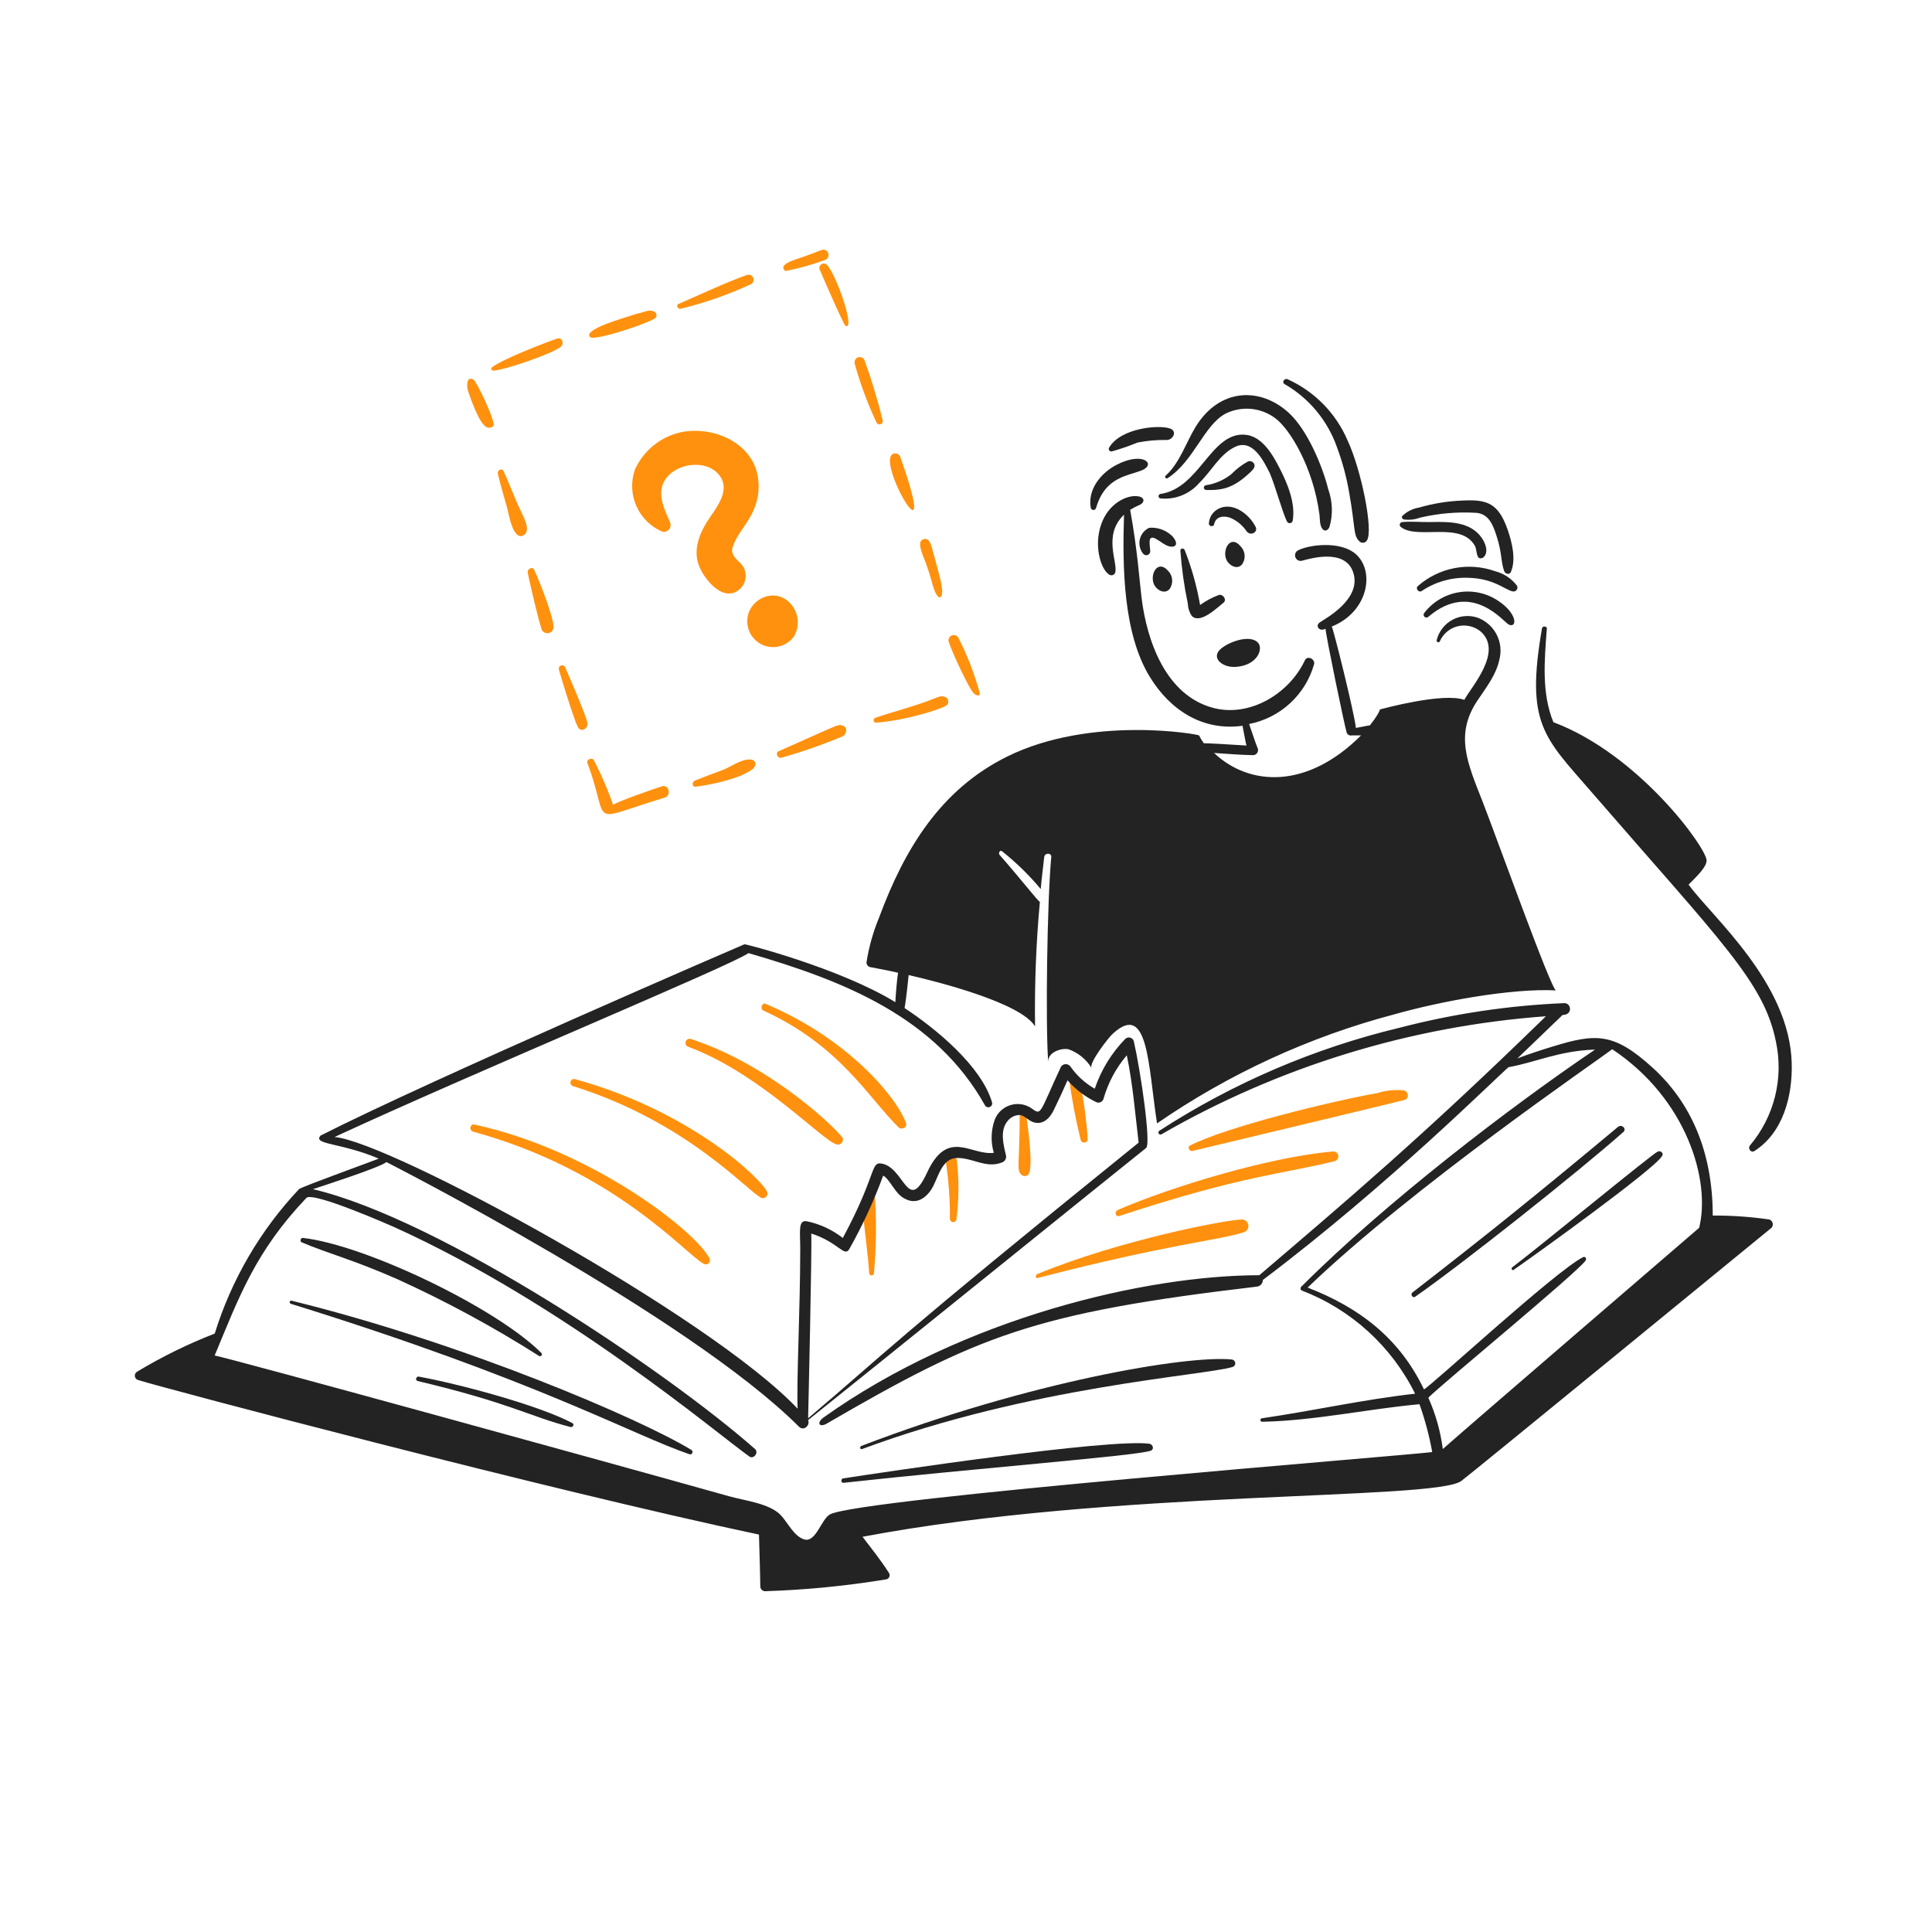 <svg width="360" height="360" viewBox="0 0 360 360" fill="none" xmlns="http://www.w3.org/2000/svg">
<g clip-path="url(#clip0_802_4389)">
<path d="M88.266 70.777C86.876 69.876 86.953 72.086 87.203 72.821C87.691 74.283 89.238 78.736 90.557 79.527C90.772 79.663 91.028 79.721 91.281 79.692C91.533 79.662 91.768 79.547 91.947 79.365C92.442 78.621 88.783 71.035 88.266 70.777Z" fill="#FF910E"/>
<path d="M96.936 94.985C95.798 92.614 94.942 90.138 93.829 87.788C93.515 87.128 92.607 87.625 92.764 88.275C93.275 90.398 93.873 92.458 94.482 94.574C94.791 95.641 95.569 100.911 97.591 99.725C99.173 98.8 97.144 95.612 96.936 94.985Z" fill="#FF910E"/>
<path d="M99.548 106.191C99.21 105.459 98.239 106.029 98.321 106.679C98.529 107.828 100.596 116.754 101.021 117.475C101.156 117.676 101.351 117.83 101.578 117.915C101.805 118 102.053 118.011 102.288 117.948C102.522 117.885 102.73 117.751 102.884 117.563C103.038 117.376 103.13 117.145 103.146 116.903C103.149 114.983 100.647 108.57 99.548 106.191Z" fill="#FF910E"/>
<path d="M109.449 134.65C109.137 133.076 105.347 124.428 105.277 124.263C105.198 124.137 105.075 124.042 104.932 123.998C104.789 123.953 104.635 123.96 104.497 124.019C104.359 124.078 104.246 124.184 104.18 124.318C104.113 124.452 104.096 124.606 104.132 124.751C104.439 125.874 106.997 134.298 107.648 135.383C108.139 136.613 109.676 135.799 109.449 134.65Z" fill="#FF910E"/>
<path d="M123.352 146.51C122.61 146.739 114.192 149.617 114.274 150.027C113.269 147.166 112.067 144.378 110.676 141.684C110.351 141.034 109.2 141.521 109.449 142.171C113.892 153.909 108.919 153.139 123.843 148.632C123.978 148.595 124.104 148.532 124.214 148.446C124.324 148.36 124.415 148.253 124.484 148.132C124.552 148.01 124.595 147.876 124.612 147.737C124.628 147.599 124.616 147.458 124.578 147.324C124.565 147.184 124.52 147.048 124.448 146.927C124.375 146.806 124.277 146.703 124.159 146.625C124.042 146.547 123.909 146.496 123.769 146.476C123.629 146.456 123.487 146.468 123.352 146.51Z" fill="#FF910E"/>
<path d="M139.792 141.522C138.074 141.431 136.189 142.903 134.639 143.485C132.918 144.135 131.191 144.757 129.486 145.448C128.909 145.68 128.916 146.681 129.649 146.585C133.042 146.171 138.004 144.98 140.117 143.395C140.855 142.994 141.183 141.6 139.792 141.522Z" fill="#FF910E"/>
<path d="M157.047 135.224C156.006 134.946 157.096 134.681 145.107 139.969C144.371 140.294 144.944 141.371 145.594 141.194C149.489 140.093 153.313 138.755 157.044 137.187C157.725 136.851 158.05 135.492 157.047 135.224Z" fill="#FF910E"/>
<path d="M173.897 130.234C170.381 131.625 166.627 132.549 163.102 133.75C162.615 133.913 162.693 134.725 163.265 134.651C168.819 134.267 175.79 132.021 176.427 131.379C176.535 131.278 176.616 131.152 176.664 131.013C176.711 130.873 176.723 130.723 176.699 130.578C176.674 130.432 176.614 130.295 176.524 130.178C176.434 130.061 176.317 129.968 176.182 129.907C175.34 129.483 174.789 129.936 173.897 130.234Z" fill="#FF910E"/>
<path d="M178.558 118.785C178.434 118.591 178.245 118.446 178.024 118.376C177.804 118.306 177.566 118.316 177.352 118.404C177.138 118.491 176.962 118.651 176.853 118.855C176.745 119.059 176.712 119.295 176.759 119.521C177.232 121.177 180.668 128.594 181.503 129.254C181.828 129.507 182.566 129.904 182.566 129.172C181.589 125.582 180.246 122.101 178.558 118.785Z" fill="#FF910E"/>
<path d="M172.836 105.862C173.638 108.004 173.919 110.3 174.799 111.179C174.846 111.227 174.905 111.262 174.971 111.28C175.036 111.298 175.104 111.299 175.17 111.283C175.235 111.266 175.295 111.233 175.344 111.187C175.393 111.14 175.429 111.082 175.449 111.017C175.899 109.762 174.972 107.065 173.731 102.347C173.486 101.611 173.243 100.134 172.096 100.466C170.502 100.927 172.246 103.82 172.836 105.862Z" fill="#FF910E"/>
<path d="M167.764 85.171C167.683 84.925 167.511 84.72 167.282 84.599C167.053 84.478 166.786 84.45 166.537 84.522C162.775 85.488 175.591 107.281 167.764 85.171Z" fill="#FF910E"/>
<path d="M164.49 78.388C163.553 74.537 162.407 70.74 161.055 67.013C160.93 66.813 160.739 66.662 160.515 66.587C160.291 66.512 160.048 66.518 159.828 66.604C159.615 66.697 159.441 66.862 159.337 67.07C159.232 67.277 159.204 67.515 159.256 67.742C160.303 71.531 161.672 75.225 163.346 78.782C163.418 78.904 163.531 78.998 163.664 79.047C163.798 79.096 163.944 79.098 164.078 79.052C164.213 79.005 164.327 78.914 164.402 78.793C164.477 78.672 164.508 78.529 164.49 78.388Z" fill="#FF910E"/>
<path d="M154.101 49.351C153.972 49.219 153.802 49.135 153.619 49.111C153.436 49.087 153.25 49.124 153.091 49.217C152.932 49.31 152.808 49.454 152.739 49.625C152.671 49.797 152.661 49.986 152.712 50.163C152.748 50.326 157.205 60.547 157.537 60.713C159.446 61.673 155.967 51.441 154.101 49.351Z" fill="#FF910E"/>
<path d="M91.949 69.061C93.854 69.02 103.599 65.708 104.624 64.481C105.112 63.903 104.712 62.78 103.812 63.09C101.361 63.929 93.34 67.044 91.624 68.489C91.377 68.651 91.623 69.067 91.949 69.061Z" fill="#FF910E"/>
<path d="M110.274 62.925C112.344 63.114 121.745 59.903 122.214 59.163C122.321 58.989 122.355 58.781 122.309 58.582C122.263 58.383 122.141 58.21 121.969 58.101C120.832 57.535 120.126 58.203 118.779 58.426C114.042 59.922 111.19 60.78 109.947 62.025C109.872 62.095 109.82 62.185 109.796 62.284C109.772 62.383 109.778 62.487 109.812 62.583C109.847 62.679 109.91 62.763 109.992 62.824C110.074 62.885 110.172 62.92 110.274 62.925Z" fill="#FF910E"/>
<path d="M126.869 57.528C131.367 56.424 135.748 54.89 139.953 52.948C140.153 52.833 140.303 52.648 140.376 52.43C140.449 52.211 140.439 51.973 140.348 51.762C140.258 51.55 140.092 51.379 139.884 51.281C139.675 51.183 139.438 51.165 139.217 51.23C136.292 52.169 127.782 56.069 126.459 56.628C125.887 56.792 126.295 57.691 126.869 57.528Z" fill="#FF910E"/>
<path d="M146.415 50.494C148.892 50.008 151.327 49.325 153.695 48.45C153.819 48.413 153.934 48.351 154.034 48.269C154.133 48.187 154.216 48.086 154.276 47.972C154.337 47.858 154.374 47.733 154.386 47.604C154.398 47.476 154.384 47.346 154.345 47.223C154.311 47.097 154.252 46.979 154.171 46.877C154.09 46.775 153.989 46.691 153.873 46.63C153.758 46.569 153.632 46.532 153.502 46.522C153.372 46.512 153.241 46.53 153.118 46.573C148.405 48.459 146.753 48.57 146.004 49.6C145.94 49.773 145.948 49.964 146.025 50.132C146.102 50.299 146.242 50.429 146.415 50.494Z" fill="#FF910E"/>
<path d="M134.396 89.098C135.776 91.557 133.689 94.352 132.352 96.296C130.589 98.856 129.102 102.011 130.143 105.127C131.066 107.901 134.968 112.653 137.995 109.625C138.607 109.004 138.949 108.167 138.949 107.295C138.949 106.423 138.607 105.586 137.995 104.965C137.102 104.139 136.101 103.242 136.523 101.938C137.318 99.477 139.393 97.526 140.366 95.15C141.535 92.632 141.682 89.759 140.776 87.135C138.78 81.963 132.682 79.629 127.451 80.429C125.456 80.77 123.577 81.597 121.979 82.838C120.381 84.079 119.114 85.695 118.291 87.543C117.529 89.761 117.638 92.186 118.594 94.327C119.551 96.468 121.284 98.167 123.443 99.081C123.675 99.126 123.914 99.105 124.135 99.022C124.355 98.939 124.548 98.796 124.692 98.609C124.836 98.423 124.926 98.2 124.951 97.966C124.975 97.731 124.935 97.495 124.833 97.282C124.03 95.394 122.902 93.198 123.279 91.066C124.108 86.35 132.032 84.888 134.396 89.098Z" fill="#FF910E"/>
<path d="M147.976 118.539C148.471 117.667 148.704 116.671 148.647 115.67C148.589 114.669 148.243 113.706 147.651 112.897C144.401 108.544 137.945 112.234 139.472 117.231C139.743 118.084 140.246 118.844 140.926 119.426C141.605 120.008 142.434 120.388 143.318 120.524C144.202 120.66 145.107 120.547 145.93 120.196C146.753 119.845 147.462 119.271 147.976 118.539Z" fill="#FF910E"/>
<path d="M193.44 238.11C217.701 231.808 227.365 231.082 231.79 229.603C232.059 229.514 232.289 229.333 232.439 229.092C232.59 228.85 232.651 228.564 232.612 228.283C232.573 228.001 232.438 227.742 232.228 227.55C232.019 227.359 231.748 227.246 231.465 227.232C228.434 227.27 208.633 231.085 193.352 237.374C192.782 237.611 192.949 238.273 193.44 238.11Z" fill="#FF910E"/>
<path d="M208.575 226.578C231.615 218.995 239.248 218.726 248.73 216.356C248.939 216.292 249.118 216.156 249.235 215.972C249.353 215.788 249.401 215.568 249.372 215.352C249.342 215.135 249.237 214.937 249.074 214.791C248.912 214.645 248.703 214.562 248.485 214.557C236.622 215.545 218.39 221.097 208.329 225.434C207.59 225.753 207.837 226.822 208.575 226.578Z" fill="#FF910E"/>
<path d="M222.15 214.474C222.312 214.446 261.735 205.012 261.897 204.904C262.05 204.805 262.172 204.664 262.248 204.498C262.323 204.332 262.35 204.148 262.324 203.967C262.298 203.787 262.221 203.617 262.102 203.479C261.983 203.34 261.827 203.239 261.652 203.187C259.973 203.008 258.275 203.174 256.663 203.674C247.756 205.265 228.416 210.012 221.659 213.489C221.251 213.819 221.66 214.562 222.15 214.474Z" fill="#FF910E"/>
<path d="M88.186 210.876C114.606 218.105 127.772 233.726 131.123 235.493C131.271 235.581 131.444 235.617 131.616 235.596C131.787 235.575 131.946 235.497 132.068 235.375C132.19 235.253 132.268 235.094 132.289 234.923C132.31 234.751 132.274 234.578 132.186 234.43C129.434 229.23 110.147 214.27 88.512 209.567C87.614 209.239 87.285 210.63 88.186 210.876Z" fill="#FF910E"/>
<path d="M106.753 202.375C128.293 209.104 139.551 222.286 141.92 223.23C142.067 223.268 142.221 223.266 142.368 223.226C142.515 223.186 142.648 223.109 142.756 223.001C142.863 222.894 142.941 222.76 142.981 222.614C143.021 222.467 143.022 222.313 142.984 222.165C142.001 219.699 128.579 206.952 107.08 201.066C106.912 201.037 106.739 201.073 106.596 201.166C106.453 201.26 106.351 201.403 106.309 201.569C106.268 201.734 106.291 201.909 106.373 202.059C106.455 202.208 106.591 202.321 106.753 202.375Z" fill="#FF910E"/>
<path d="M128.342 195.09C141.719 200.071 153.305 212.64 155.903 213.248C156.061 213.291 156.227 213.292 156.385 213.25C156.543 213.208 156.687 213.125 156.802 213.009C156.918 212.894 157.001 212.75 157.042 212.592C157.084 212.434 157.084 212.268 157.041 212.11C156.618 211.053 144.127 198.641 128.826 193.628C128.727 193.582 128.619 193.558 128.51 193.557C128.401 193.556 128.293 193.577 128.193 193.621C128.093 193.664 128.003 193.728 127.929 193.809C127.856 193.889 127.8 193.985 127.766 194.088C127.732 194.192 127.72 194.301 127.731 194.41C127.741 194.518 127.775 194.623 127.83 194.718C127.884 194.813 127.958 194.895 128.046 194.959C128.134 195.023 128.235 195.068 128.342 195.09Z" fill="#FF910E"/>
<path d="M142.243 188.303C156.525 194.816 161.814 204.553 167.43 210.059C168.009 210.624 169.135 210.059 168.821 209.246C166.783 203.908 157.511 193.321 142.732 187.083C142.078 186.668 141.51 187.968 142.243 188.303Z" fill="#FF910E"/>
<path d="M162.854 237.211C163.313 232.015 163.34 226.79 162.935 221.59C162.85 221.018 160.891 225.843 160.891 226.907C160.972 228.044 161.866 234.921 161.953 237.211C161.953 237.33 162.001 237.445 162.085 237.529C162.17 237.614 162.284 237.661 162.403 237.661C162.523 237.661 162.637 237.614 162.722 237.529C162.806 237.445 162.854 237.33 162.854 237.211Z" fill="#FF910E"/>
<path d="M178.231 227.151C178.683 223.568 178.71 219.944 178.313 216.355C178.308 216.212 178.274 216.071 178.212 215.941C178.15 215.812 178.062 215.697 177.953 215.603C177.845 215.51 177.718 215.44 177.58 215.398C177.443 215.357 177.299 215.344 177.156 215.361C177.014 215.378 176.877 215.425 176.753 215.498C176.63 215.571 176.523 215.668 176.439 215.785C176.356 215.902 176.298 216.034 176.268 216.175C176.239 216.315 176.239 216.46 176.268 216.6C176.78 220.066 177.026 223.566 177.004 227.069C176.993 227.231 177.048 227.392 177.155 227.514C177.262 227.637 177.414 227.712 177.576 227.723C177.739 227.734 177.9 227.68 178.022 227.573C178.145 227.466 178.22 227.314 178.231 227.151Z" fill="#FF910E"/>
<path d="M190.006 207.524C190.006 217.163 189.345 218.002 190.331 218.899C190.495 219.059 190.715 219.149 190.945 219.149C191.174 219.149 191.394 219.059 191.558 218.899C192.809 217.844 191.178 207.524 191.15 207.361C190.988 206.788 189.925 206.95 190.006 207.524Z" fill="#FF910E"/>
<path d="M202.684 212.265C202.448 208.776 201.983 205.307 201.293 201.878C201.205 201.306 199.071 200.162 199.167 200.741C199.694 204.678 200.432 208.583 201.376 212.441C201.423 212.592 201.522 212.721 201.655 212.806C201.788 212.891 201.947 212.926 202.104 212.905C202.26 212.884 202.404 212.808 202.511 212.691C202.617 212.574 202.678 212.423 202.684 212.265Z" fill="#FF910E"/>
<path d="M261.562 96.786C262.582 96.934 263.622 96.822 264.587 96.461C268.042 95.647 271.596 95.344 275.139 95.563C277.43 95.792 278.198 97.838 278.819 99.733C279.957 103.192 279.594 104.499 280.291 106.439C280.465 106.926 281.266 107.172 281.517 106.601C282.547 104.296 281.738 101.049 280.945 98.751C279.222 93.759 277.115 93.031 272.521 93.27C269.778 93.371 267.059 93.811 264.425 94.58C263.214 94.769 262.096 95.342 261.235 96.214C261.203 96.334 261.219 96.461 261.28 96.568C261.341 96.675 261.443 96.754 261.562 96.786Z" fill="#232323"/>
<path d="M274.819 101.692C275.144 102.342 275.065 103.083 275.393 103.738C275.555 104.146 276.129 104.063 276.368 103.9C277.505 102.925 276.763 101.138 276.043 100.139C273.922 97.225 270.172 97.191 266.556 97.277C264.837 97.317 263.04 97.114 261.322 97.277C261.219 97.279 261.118 97.312 261.034 97.373C260.95 97.433 260.886 97.517 260.851 97.615C260.816 97.712 260.811 97.818 260.837 97.918C260.863 98.018 260.919 98.108 260.997 98.175C264.037 100.659 272.167 97.051 274.819 101.692Z" fill="#232323"/>
<path d="M279.234 111.999C277.066 110.522 274.413 109.936 271.825 110.362C269.236 110.789 266.911 112.194 265.331 114.288C265.271 114.397 265.252 114.524 265.276 114.646C265.3 114.768 265.367 114.877 265.464 114.955C265.561 115.032 265.682 115.073 265.807 115.07C265.931 115.067 266.05 115.021 266.143 114.938C274.304 107.985 280.245 116.043 281.191 116.411C282.754 117.018 282.697 114.301 279.234 111.999Z" fill="#232323"/>
<path d="M278.581 106.434C276.152 105.572 273.536 105.375 271.005 105.864C268.474 106.353 266.12 107.511 264.187 109.216C263.699 109.631 264.349 110.516 264.923 110.115C267.434 108.433 270.407 107.576 273.428 107.661C278.294 107.73 280.357 109.865 281.852 110.198C281.99 110.23 282.134 110.221 282.267 110.174C282.4 110.126 282.517 110.041 282.602 109.928C282.688 109.816 282.74 109.681 282.751 109.54C282.762 109.399 282.732 109.258 282.665 109.134C281.647 107.799 280.208 106.847 278.581 106.434Z" fill="#232323"/>
<path d="M230.327 124.263C234.295 123.968 235.449 120.909 234.417 119.765C232.865 118.046 228.46 119.777 227.22 121.156C225.782 122.749 227.878 124.447 230.327 124.263Z" fill="#232323"/>
<path d="M314.647 164.837C316.446 163.037 317.999 161.483 317.999 160.339C317.999 158.015 305.391 140.552 289.456 134.576C287.225 129.154 287.782 123.08 288.229 117.156C288.312 116.669 287.417 116.584 287.331 117.074C284.243 134.822 287.686 137.35 296.408 147.416C320.822 175.593 328.703 183.021 330.921 194.116C331.643 197.488 331.583 200.981 330.747 204.326C329.91 207.671 328.32 210.781 326.097 213.417C325.609 213.99 326.259 214.897 326.909 214.481C332.272 211.033 334.017 204.258 333.861 198.124C333.487 183.091 318.96 170.811 314.647 164.837Z" fill="#232323"/>
<path d="M223.619 112.734C223.011 109.239 222.052 105.814 220.758 102.511C220.595 102.1 219.945 102.102 219.945 102.592C220.185 105.919 220.65 109.225 221.336 112.489C221.364 113.305 221.619 114.098 222.072 114.778C223.626 116.332 226.728 113.298 227.961 112.325C228.693 111.748 227.879 110.69 227.149 110.852C225.892 111.315 224.704 111.948 223.619 112.734Z" fill="#232323"/>
<path d="M233.927 98.093C232.618 95.558 229.128 93.056 226.403 95.23C226.067 95.515 225.792 95.864 225.595 96.258C225.398 96.652 225.283 97.082 225.257 97.521C225.191 98.095 226.157 98.258 226.232 97.684C226.557 96.212 227.945 96.059 229.177 96.457C230.44 96.977 231.522 97.86 232.284 98.994C233.082 100 234.534 99.107 233.927 98.093Z" fill="#232323"/>
<path d="M218.959 101.691C219.531 101.203 218.634 99.978 218.146 99.646C217.598 99.175 216.961 98.818 216.273 98.595C215.585 98.372 214.86 98.287 214.139 98.346C213.696 98.549 213.306 98.853 213.001 99.232C212.696 99.612 212.483 100.058 212.38 100.534C212.276 101.01 212.286 101.504 212.407 101.976C212.528 102.448 212.757 102.886 213.076 103.254C213.169 103.34 213.282 103.402 213.405 103.433C213.528 103.464 213.657 103.463 213.78 103.431C213.902 103.398 214.015 103.335 214.106 103.247C214.198 103.16 214.266 103.05 214.303 102.929C214.477 102.279 213.569 99.573 215.202 100.313C216.102 100.719 217.248 101.866 218.311 101.866C218.54 101.88 218.768 101.818 218.959 101.691Z" fill="#232323"/>
<path d="M231.145 101.774C229.274 99.556 227.688 102.437 228.527 104.309C229.014 105.378 230.571 106.272 231.471 105.122C231.816 104.613 231.972 104 231.912 103.389C231.852 102.778 231.581 102.207 231.145 101.774Z" fill="#232323"/>
<path d="M217.647 106.353C215.731 104.175 214.193 107.016 215.031 108.888C215.509 109.957 217.075 110.851 217.976 109.7C218.316 109.19 218.469 108.578 218.41 107.968C218.35 107.357 218.08 106.787 217.647 106.353Z" fill="#232323"/>
<path d="M239.815 97.193C239.871 97.296 239.958 97.378 240.063 97.429C240.168 97.481 240.287 97.499 240.402 97.481C240.518 97.463 240.625 97.411 240.71 97.33C240.795 97.25 240.853 97.145 240.877 97.031C241.436 93.756 239.902 90.077 238.424 87.216C237.124 84.679 235.152 81.239 231.963 81C225.601 80.522 223.521 91.039 216.177 92.05C216.091 92.077 216.015 92.131 215.962 92.204C215.908 92.278 215.879 92.366 215.879 92.456C215.879 92.547 215.908 92.635 215.962 92.708C216.015 92.781 216.091 92.835 216.177 92.863C217.532 93.011 218.902 92.828 220.17 92.329C221.439 91.83 222.567 91.031 223.457 89.999C225.667 87.876 227.227 84.7 230.081 83.293C233.362 81.676 235.398 85.747 236.625 88.201C237.692 90.737 238.927 95.368 239.815 97.193Z" fill="#232323"/>
<path d="M232.536 85.99C231.388 86.621 230.34 87.421 229.429 88.362C228.077 89.434 226.471 90.139 224.767 90.406C224.647 90.406 224.533 90.454 224.448 90.538C224.364 90.623 224.316 90.737 224.316 90.856C224.316 90.976 224.364 91.09 224.448 91.175C224.533 91.259 224.647 91.307 224.767 91.307C227.864 91.373 229.898 90.946 233.109 87.871C233.434 87.546 233.844 87.135 233.759 86.644C233.733 86.514 233.679 86.392 233.6 86.285C233.521 86.179 233.419 86.091 233.302 86.028C233.185 85.966 233.056 85.93 232.923 85.923C232.791 85.916 232.658 85.939 232.536 85.99Z" fill="#232323"/>
<path d="M204.235 94.658C205.972 88.704 210.26 88.729 212.985 87.543C215.394 86.34 212.815 84.112 207.997 86.644C205.072 88.184 202.634 91.239 203.253 94.658C203.285 94.764 203.349 94.857 203.438 94.923C203.526 94.989 203.634 95.025 203.744 95.025C203.854 95.025 203.962 94.989 204.05 94.923C204.139 94.857 204.203 94.764 204.235 94.658Z" fill="#232323"/>
<path d="M217.567 89.098C222.458 85.952 224.296 79.27 228.362 77.073C229.845 76.34 231.504 76.036 233.152 76.195C234.799 76.354 236.369 76.97 237.686 77.973C240.315 79.946 244.686 86.989 245.864 95.884C245.962 96.618 245.864 97.925 246.436 98.583C246.924 99.153 247.506 98.746 247.736 98.174C248.397 95.862 248.311 93.401 247.491 91.141C246.483 87.047 243.676 80.146 240.131 76.91C234.87 72.107 227.268 72.243 222.793 79.527C220.987 82.466 219.848 86.233 217.232 88.606C217.167 88.65 217.122 88.719 217.107 88.796C217.092 88.874 217.109 88.954 217.153 89.019C217.197 89.085 217.266 89.129 217.344 89.144C217.421 89.159 217.501 89.142 217.567 89.098Z" fill="#232323"/>
<path d="M207.182 84.109C208.795 83.662 210.379 83.115 211.925 82.473C213.756 82.107 215.621 81.944 217.488 81.986C218.625 81.893 219.371 80.341 218.06 79.859C216.02 79.109 208.9 79.696 206.685 83.377C206.629 83.455 206.599 83.549 206.598 83.645C206.597 83.741 206.625 83.836 206.679 83.915C206.733 83.995 206.81 84.056 206.9 84.091C206.99 84.126 207.088 84.132 207.182 84.109Z" fill="#232323"/>
<path d="M239.405 71.595C243.954 74.23 247.407 78.409 249.137 83.373C250.175 86.154 250.942 89.03 251.427 91.959C252.593 98.482 252.122 99.733 253.308 100.874C253.404 100.968 253.52 101.039 253.647 101.082C253.774 101.125 253.909 101.14 254.042 101.124C254.175 101.108 254.303 101.063 254.416 100.992C254.53 100.921 254.626 100.825 254.698 100.712C255.96 98.908 253.671 87.587 251.1 82.065C248.94 77.019 244.973 72.962 239.977 70.69C239.324 70.368 238.753 71.263 239.405 71.595Z" fill="#232323"/>
<path d="M308.923 214.563C308.007 214.888 287.065 232.16 281.77 236.155C281.524 236.317 281.77 236.813 282.015 236.642C286.75 233.345 308.2 217.895 309.663 215.455C310.067 215.051 309.581 214.323 308.923 214.563Z" fill="#232323"/>
<path d="M302.464 210.956C303.202 210.306 302.15 209.419 301.489 209.981C285.874 223.007 276.526 230.499 263.214 240.816C262.726 241.141 263.214 241.969 263.701 241.628C272.593 235.426 294.11 218.352 302.464 210.956Z" fill="#232323"/>
<path d="M74.037 238.356C83.166 242.506 91.992 247.288 100.453 252.668C100.529 252.71 100.618 252.722 100.703 252.703C100.787 252.684 100.862 252.634 100.912 252.564C100.962 252.493 100.985 252.407 100.976 252.32C100.967 252.234 100.927 252.154 100.863 252.096C92.431 243.664 68.084 231.99 56.453 230.669C56.045 230.586 55.803 231.319 56.208 231.481C61.091 233.576 65.602 234.64 74.037 238.356Z" fill="#232323"/>
<path d="M128.502 270.987C128.605 271.012 128.714 270.999 128.809 270.95C128.903 270.902 128.977 270.82 129.017 270.722C129.056 270.623 129.059 270.513 129.024 270.413C128.989 270.312 128.919 270.228 128.827 270.174C119.474 264.45 86.609 250.312 54.324 242.363C53.999 242.281 53.837 242.77 54.161 242.935C100.082 257.166 117.761 267.326 128.502 270.987Z" fill="#232323"/>
<path d="M78.043 256.511C77.556 256.422 77.307 257.161 77.798 257.324C95.163 261.45 98.752 263.962 106.341 265.912C106.75 265.993 107.077 265.424 106.666 265.176C100.163 261.744 85.164 257.805 78.043 256.511Z" fill="#232323"/>
<path d="M157.132 276.303C181.692 273.606 211.487 271.298 214.381 270.333C215.117 270.088 214.868 269.195 214.218 269.025C206.655 267.995 164.532 274.335 157.051 275.486C156.641 275.65 156.723 276.303 157.132 276.303Z" fill="#232323"/>
<path d="M229.673 254.713C229.832 254.665 229.969 254.561 230.06 254.422C230.152 254.283 230.191 254.115 230.172 253.95C230.152 253.784 230.075 253.631 229.955 253.516C229.834 253.402 229.676 253.333 229.51 253.322C221.314 252.493 191.973 257.364 160.483 269.434C160.158 269.597 160.235 270.16 160.646 270.006C192.174 258.283 224.187 256.358 229.673 254.713Z" fill="#232323"/>
<path d="M329.695 227.238C326.202 226.725 322.675 226.479 319.145 226.502C319.145 214.542 315.008 205.365 307.933 198.94C300.693 192.359 297.37 192.533 289.286 195.014C287.084 195.69 284.869 196.405 282.742 197.223C285.524 194.523 288.385 191.824 291.166 189.125C293.098 189.125 292.812 186.907 291.491 186.918C281.134 187.354 270.853 188.889 260.821 191.498C244.897 195.309 229.741 201.808 216.003 210.717C215.926 210.775 215.874 210.859 215.856 210.954C215.839 211.049 215.858 211.147 215.909 211.229C215.96 211.31 216.04 211.37 216.133 211.395C216.226 211.421 216.325 211.41 216.411 211.366C238.332 198.734 262.822 191.213 288.056 189.366C264.842 212.017 250.154 224.376 234.65 237.62C213.718 237.62 179.587 245.462 153.354 264.2C152.18 265.141 152.643 265.988 153.928 265.338C182.218 248.912 192.458 244.661 234.24 239.739C234.537 239.7 234.809 239.553 235.005 239.327C235.2 239.101 235.307 238.811 235.303 238.512C258.893 220.728 278.782 200.781 281.104 198.848C285.948 198.016 290.48 195.786 297.216 195.575C281.476 206.209 258.173 224.068 242.664 239.577C242.339 239.739 242.177 240.308 242.583 240.475C251.78 244.006 259.312 250.867 263.684 259.696C254.114 260.758 244.709 262.884 235.141 264.275C235.098 264.28 235.057 264.294 235.019 264.315C234.982 264.336 234.949 264.365 234.923 264.399C234.896 264.433 234.877 264.472 234.866 264.513C234.854 264.555 234.851 264.598 234.856 264.641C234.862 264.683 234.875 264.724 234.897 264.762C234.918 264.799 234.946 264.832 234.98 264.858C235.014 264.885 235.053 264.904 235.094 264.916C235.136 264.927 235.179 264.93 235.222 264.925C245.043 264.72 254.688 262.552 264.501 261.654C265.53 264.556 266.324 267.537 266.874 270.567C261.014 271.318 160.197 279.213 154.664 282.181C153.018 283.063 152.045 287.506 149.838 286.843C147.955 286.277 146.739 283.645 145.504 282.345C143.392 280.122 138.877 279.654 135.934 278.828C112.281 272.187 43.682 253.316 40.001 252.575C44.538 241.687 47.569 233.224 57.094 223.214C58.294 221.952 73.055 228.47 73.369 228.611C105.209 243 133.562 267.089 139.626 271.397C140.439 271.974 141.429 270.658 140.689 270.006C124.158 255.427 82.145 227.201 58.312 221.581C58.474 221.529 71.311 217.403 71.984 216.524C72.147 216.602 128.167 245.136 148.868 265.836C149.768 266.737 150.995 265.591 150.585 264.61C158.6 258.232 208.91 217.598 213.561 213.91C214.536 213.136 212.503 199.372 211.271 194.036C211.229 193.868 211.141 193.715 211.019 193.593C210.896 193.471 210.743 193.384 210.575 193.343C210.407 193.301 210.231 193.305 210.065 193.355C209.9 193.406 209.751 193.5 209.635 193.628C207.089 196.25 205.161 199.407 203.991 202.869C202.21 201.852 200.675 200.456 199.493 198.779C199.397 198.628 199.264 198.504 199.106 198.418C198.949 198.332 198.773 198.287 198.594 198.287C198.414 198.287 198.238 198.332 198.081 198.418C197.924 198.504 197.791 198.628 197.694 198.779C193.552 207.657 194.137 207.921 192.133 206.467C191.56 206.091 190.91 205.849 190.231 205.758C189.552 205.667 188.861 205.73 188.209 205.942C187.557 206.154 186.962 206.51 186.466 206.983C185.97 207.456 185.587 208.034 185.344 208.675C184.646 210.652 184.589 212.799 185.182 214.81C180.939 215.375 176.608 210.151 172.749 218.491C169.011 226.546 168.563 217.054 163.917 216.773C162.303 216.773 162.973 219.67 157.046 230.676C155.079 229.139 152.785 228.075 150.34 227.568C148.663 227.261 149.113 229.581 149.113 232.639C149.113 243.779 148.405 257.24 148.626 262.491C132.213 245.095 72.576 212.696 62.338 211.865C88.813 199.605 136.337 179.889 139.462 177.597C157.371 182.771 174.353 189.561 183.544 205.976C183.634 206.126 183.775 206.238 183.942 206.291C184.109 206.344 184.289 206.335 184.449 206.265C184.609 206.195 184.738 206.069 184.813 205.911C184.887 205.752 184.901 205.572 184.852 205.404C182.851 198.617 174.356 191.652 168.551 187.835C168.911 185.916 169.24 182.195 169.314 181.686C174.414 182.856 190.196 186.806 192.868 191.256C192.758 183.502 193.058 175.749 193.767 168.028C193.533 168.106 190.842 164.527 186.243 159.277C185.997 158.952 186.324 158.302 186.73 158.627C189.362 160.721 191.773 163.078 193.927 165.66C194.09 163.697 194.36 161.656 194.577 159.69C194.67 158.877 195.964 158.877 195.887 159.69C195.132 167.711 194.789 190.534 195.314 197.877C195.232 196.077 197.686 195.256 199.077 195.505C200.885 196.141 202.416 197.383 203.411 199.021C202.761 198.209 206.682 193.134 207.418 192.56C214.027 186.559 213.933 198.67 215.597 209.327C229.013 200.079 243.926 193.217 259.678 189.044C268.645 186.507 281.742 184.128 289.941 184.546C289.04 184.465 278.647 155.432 276.2 149.215C273.437 142.189 271.084 136.93 275.225 130.65C276.85 128.186 278.774 125.831 279.396 122.88C279.797 121.32 279.611 119.666 278.872 118.234C278.134 116.802 276.895 115.691 275.39 115.113C274.613 114.842 273.787 114.737 272.967 114.804C272.146 114.87 271.348 115.107 270.625 115.5C269.901 115.893 269.267 116.432 268.764 117.084C268.261 117.735 267.899 118.485 267.702 119.284C267.624 119.609 268.114 119.858 268.274 119.53C268.574 118.832 269.032 118.214 269.61 117.723C270.189 117.232 270.874 116.882 271.611 116.7C272.347 116.518 273.116 116.509 273.857 116.673C274.598 116.838 275.291 117.172 275.881 117.65C280.181 121.42 274.116 128.023 272.854 130.407C268.866 128.982 257.559 132.092 257.397 132.125C256.779 132.248 257.735 131.982 255.271 135.151C255.109 135.151 252.79 135.638 252.653 135.638C252.356 132.806 248.441 117.104 248.155 116.746C254.797 114.089 256.241 106.743 252.817 103.421C249.914 100.598 243.579 101.546 241.776 102.609C241.573 102.744 241.423 102.946 241.354 103.18C241.285 103.414 241.3 103.664 241.397 103.888C241.493 104.112 241.665 104.295 241.883 104.405C242.101 104.515 242.35 104.545 242.588 104.49C244.376 103.988 250.505 102.287 252.075 106.452C254.025 111.613 246.755 115.36 245.859 116.021C245.078 116.598 245.786 117.775 246.997 117.159C246.997 118.173 250.516 135.149 250.921 136.459C250.977 136.662 251.11 136.836 251.292 136.943C251.474 137.05 251.691 137.082 251.896 137.033H253.614C243.552 147.095 232.799 146.521 226.216 140.304C228.67 140.466 231.122 140.671 233.495 140.712C233.657 140.709 233.815 140.666 233.955 140.584C234.095 140.503 234.212 140.386 234.294 140.246C234.375 140.107 234.42 139.948 234.422 139.786C234.424 139.624 234.385 139.464 234.307 139.322C233.982 138.584 232.999 135.56 232.754 134.905C235.601 134.35 238.24 133.016 240.376 131.053C242.513 129.09 244.064 126.573 244.858 123.782C245.099 122.807 243.609 122.053 243.141 123.046C240.216 129.276 232.838 133.752 225.966 131.88C217.219 129.496 213.72 119.457 212.717 111.434C212.339 108.408 211.971 102.589 210.59 94.994C211.191 94.621 211.82 94.295 212.47 94.019C213.283 93.611 213.283 92.798 212.389 92.546C210.493 92.017 207.101 93.411 205.52 96.882C203.549 101.206 205.083 106.224 206.745 107.105C206.841 107.156 206.946 107.187 207.054 107.194C207.162 107.2 207.271 107.184 207.372 107.145C207.473 107.106 207.564 107.046 207.64 106.968C207.716 106.891 207.774 106.797 207.81 106.695C208.328 104.745 205.445 99.727 209.445 95.9C209.131 105.781 209.293 118.056 214.271 126.161C218.103 132.403 224.165 136.254 231.527 135.238C231.689 135.975 232.1 138.428 232.263 138.919C229.728 138.757 224.494 138.432 224.33 138.511C223.983 138.051 223.682 137.558 223.431 137.039C223.316 136.81 203.307 133.264 187.691 140.963C175.341 147.057 168.573 158.08 163.803 170.979C162.695 173.65 161.909 176.443 161.462 179.3C161.451 179.502 161.51 179.701 161.628 179.865C161.747 180.028 161.917 180.147 162.112 180.201C163.829 180.526 165.628 180.851 167.346 181.263C167.221 181.761 166.907 185.05 166.837 186.738C156.401 180.357 138.887 175.893 138.725 175.946C138.562 176 80.433 201.095 59.72 211.605C58.258 213.315 63.479 212.881 70.57 215.886C70.101 216.134 55.884 221.248 55.713 221.583C48.499 229.241 43.129 238.444 40.011 248.491C34.989 250.441 30.146 252.821 25.535 255.605C25.39 255.692 25.273 255.82 25.201 255.973C25.129 256.127 25.105 256.298 25.131 256.465C25.158 256.633 25.234 256.788 25.35 256.912C25.465 257.035 25.615 257.122 25.781 257.159C30.288 258.594 102.273 277.667 141.424 285.947C141.507 289.137 141.628 292.327 141.669 295.598C141.671 295.837 141.766 296.065 141.935 296.233C142.103 296.402 142.331 296.497 142.569 296.499C150.134 296.257 157.674 295.519 165.142 294.29C165.271 294.264 165.391 294.207 165.491 294.123C165.592 294.038 165.67 293.931 165.718 293.809C165.767 293.687 165.784 293.555 165.768 293.425C165.753 293.295 165.705 293.17 165.63 293.063C163.993 290.528 162.276 288.401 160.722 286.357C207.47 277.512 267.23 279.608 272.277 275.97C273.809 274.867 329.841 228.993 330.099 228.78C330.203 228.662 330.277 228.52 330.313 228.367C330.35 228.213 330.348 228.053 330.308 227.901C330.268 227.749 330.191 227.609 330.084 227.493C329.977 227.377 329.843 227.29 329.695 227.238ZM151.159 229.849C156.291 231.492 157.334 234.381 158.273 232.713C160.733 228.335 162.839 223.768 164.57 219.054C165.883 219.784 166.77 222.516 168.66 223.388C170.95 224.615 172.897 222.972 173.894 221.017C174.86 219.127 175.612 215.934 178.147 215.783C181.092 215.606 183.709 217.827 186.735 216.596C186.977 216.503 187.181 216.332 187.315 216.109C187.448 215.887 187.503 215.626 187.471 215.369C186.984 213.325 186.248 210.629 187.796 208.827C188.064 208.498 188.4 208.233 188.782 208.049C189.164 207.865 189.581 207.767 190.005 207.762C190.903 207.848 191.558 208.737 192.458 209.072C194.257 209.722 195.578 208.422 196.302 206.945C197.218 205.073 198.102 203.183 198.919 201.301C200.383 202.969 202.162 204.331 204.154 205.31C204.284 205.391 204.431 205.441 204.584 205.455C204.737 205.469 204.89 205.448 205.033 205.392C205.176 205.336 205.304 205.248 205.407 205.134C205.51 205.021 205.585 204.884 205.626 204.737C206.474 201.759 207.952 198.998 209.96 196.641C211.097 202.037 211.513 207.436 212.168 212.915C165.836 250.357 165.186 251.915 150.581 264.277C150.592 264.099 151.339 231.661 151.159 229.849ZM316.61 228.787C316.61 228.787 272.522 266.708 268.846 270.006C268.418 266.703 267.509 263.479 266.149 260.438C268.884 257.702 293.277 237.67 295.428 234.926C295.753 234.513 295.345 234.025 294.941 234.276C289.903 236.796 266.723 258.199 265.333 258.893C260.77 249.305 253.217 243.618 243.661 239.919C263.12 221.209 298.035 197.359 300.42 195.51C314.348 204.789 318.794 220.042 316.61 228.787Z" fill="#232323"/>
</g>
<defs>
<clipPath id="clip0_802_4389">
<rect width="343" height="343" fill="white" transform="translate(9)"/>
</clipPath>
</defs>
</svg>
